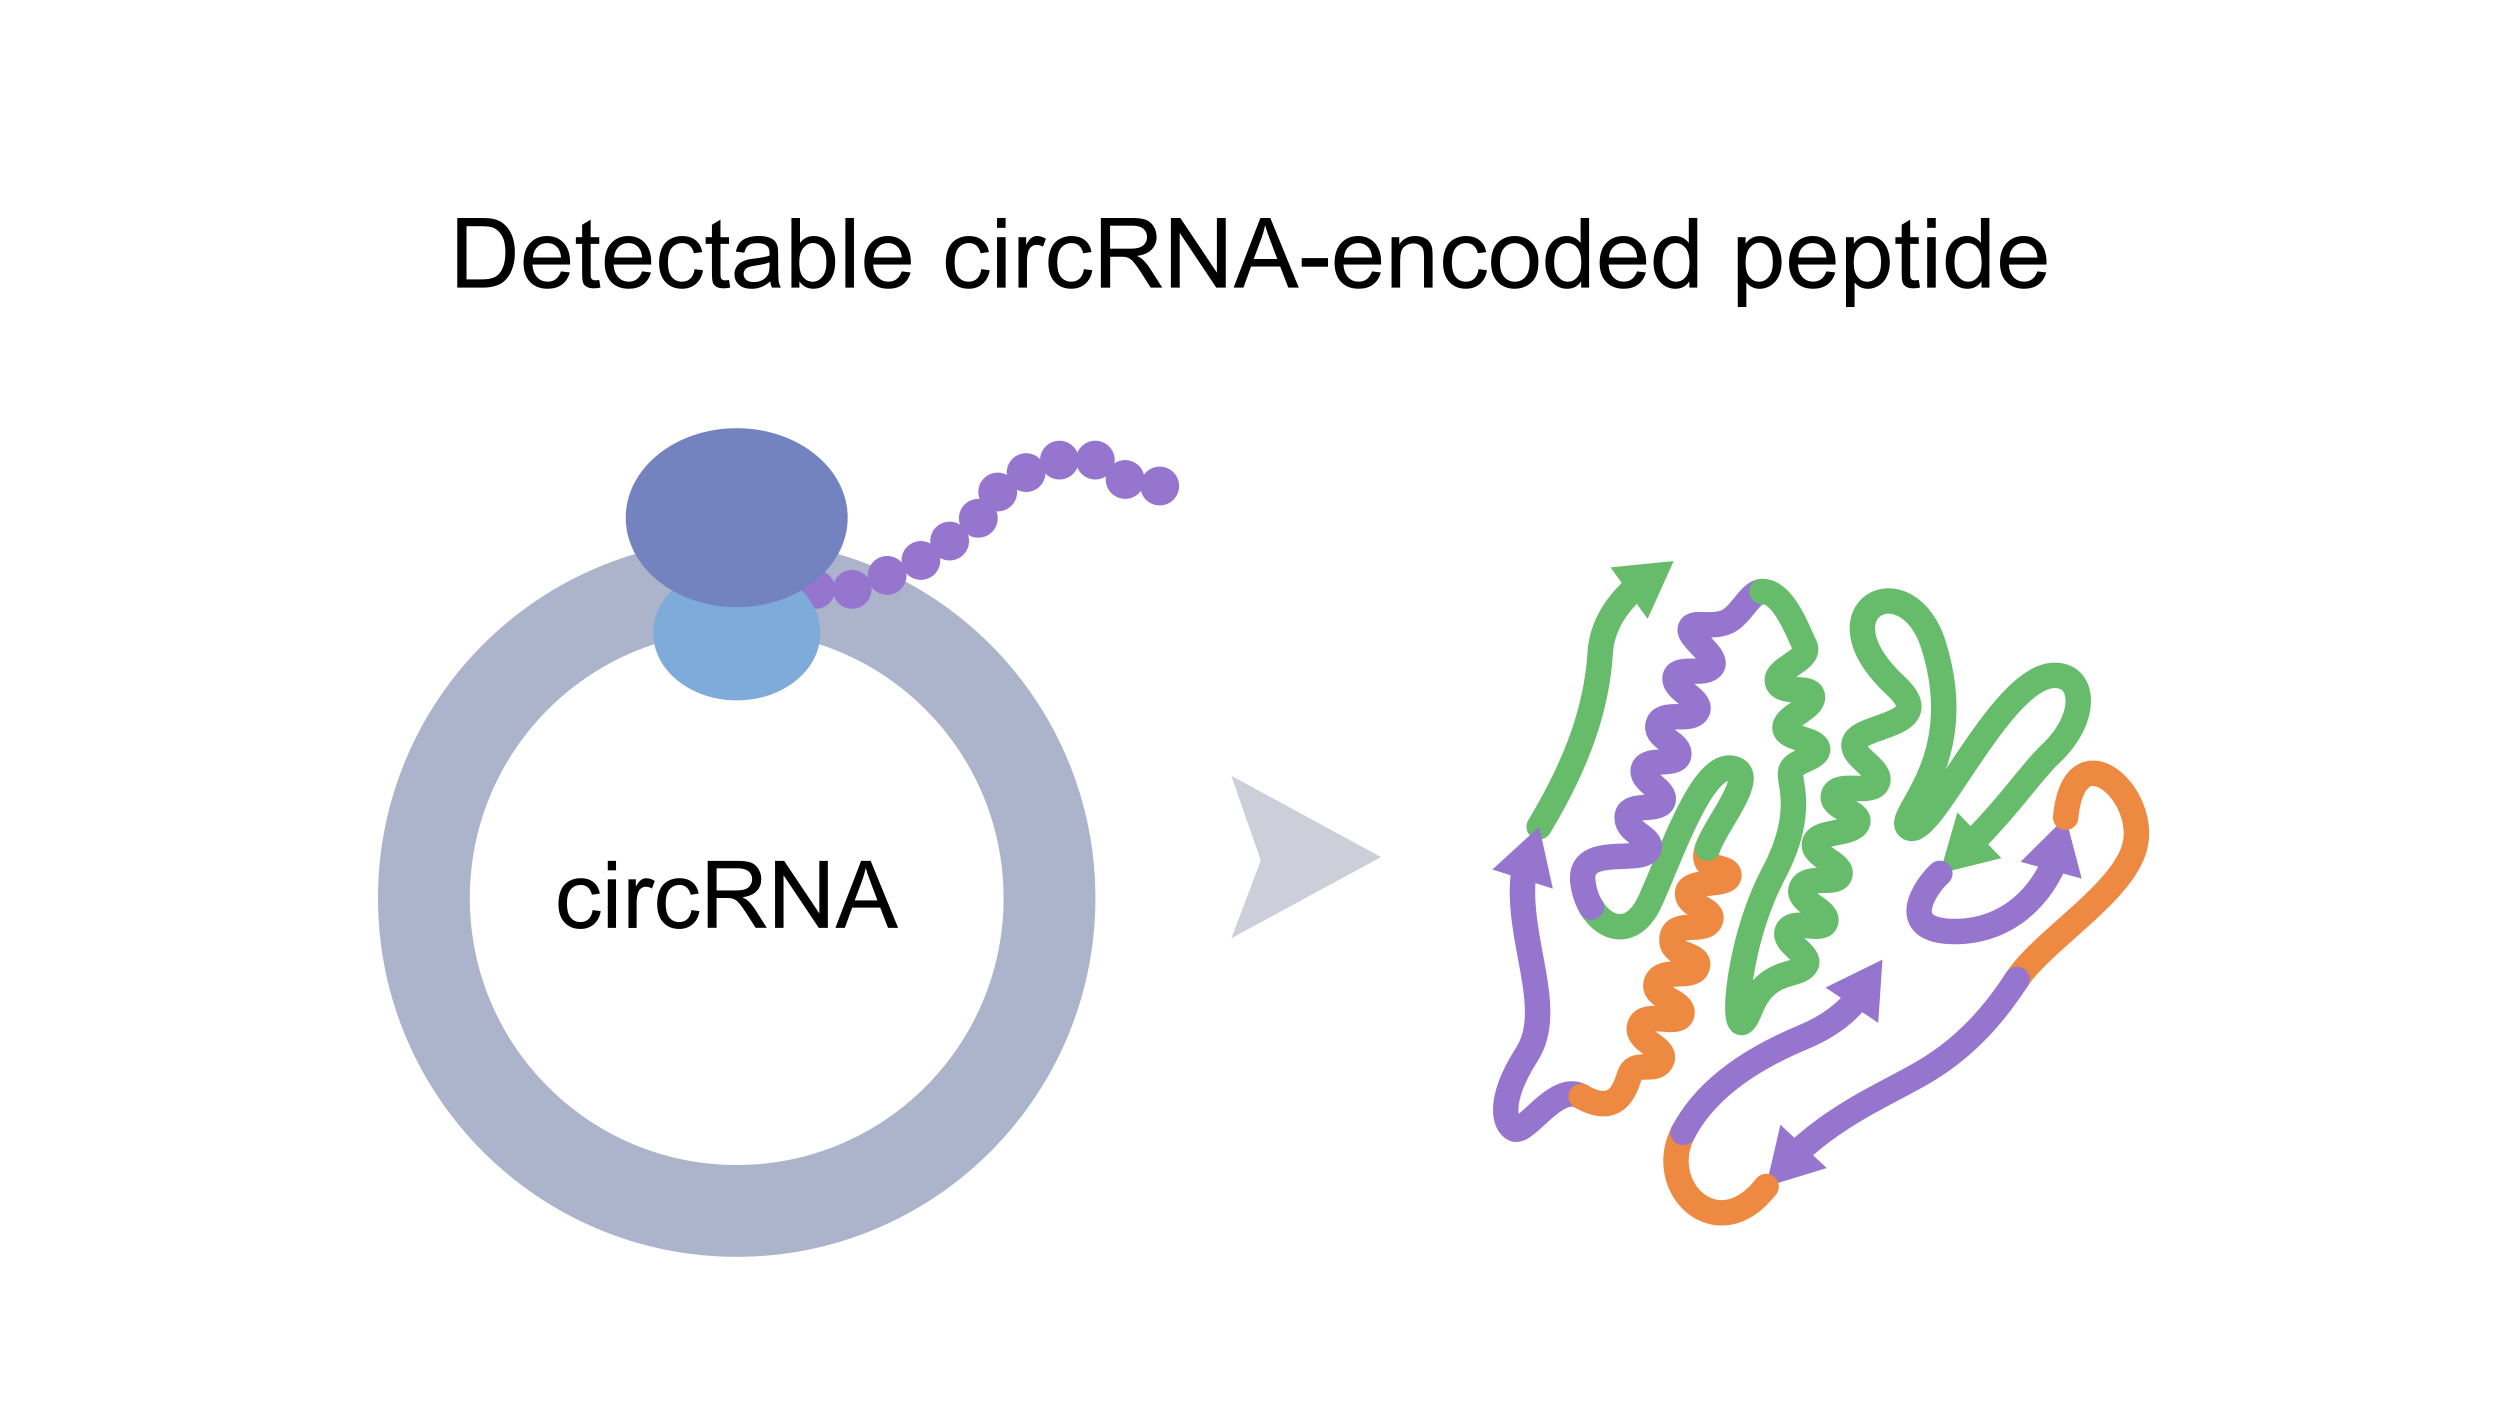 <?xml version="1.0" encoding="utf-8"?>
<!-- Generator: Adobe Illustrator 24.1.0, SVG Export Plug-In . SVG Version: 6.00 Build 0)  -->
<svg version="1.1" id="图层_1" xmlns="http://www.w3.org/2000/svg" xmlns:xlink="http://www.w3.org/1999/xlink" x="0px" y="0px"
	 viewBox="0 0 624.85 354.16" style="enable-background:new 0 0 624.85 354.16;" xml:space="preserve">
<style type="text/css">
	.st0{opacity:0.3;fill:#556080;}
	.st1{fill:none;stroke:#ACB4CC;stroke-width:22.953;stroke-miterlimit:10;}
	.st2{fill:#9575CD;}
	.st3{fill:#7FABDA;}
	.st4{fill:none;stroke:#66BC6A;stroke-width:6.359;stroke-linecap:round;stroke-miterlimit:10;}
	.st5{fill:#66BC6A;}
	.st6{fill:none;stroke:#9575CD;stroke-width:6.359;stroke-linecap:round;stroke-miterlimit:10;}
	.st7{fill:none;stroke:#ED8940;stroke-width:6.359;stroke-linecap:round;stroke-miterlimit:10;}
	.st8{fill:#7383BF;}
</style>
<polygon class="st0" points="307.77,193.91 345.17,214.21 307.77,234.51 315.12,215.06 "/>
<g>
	<g>
		<path d="M114.29,71.89V54.48h6c1.35,0,2.39,0.08,3.1,0.25c1,0.23,1.85,0.65,2.55,1.25c0.92,0.78,1.6,1.77,2.06,2.97
			s0.68,2.59,0.68,4.14c0,1.32-0.15,2.49-0.46,3.51s-0.7,1.87-1.19,2.54s-1.01,1.2-1.58,1.58c-0.57,0.38-1.27,0.67-2.08,0.87
			s-1.74,0.3-2.8,0.3H114.29z M116.6,69.83h3.72c1.15,0,2.05-0.11,2.7-0.32c0.65-0.21,1.17-0.51,1.56-0.9
			c0.55-0.55,0.97-1.28,1.28-2.2c0.3-0.92,0.46-2.04,0.46-3.35c0-1.82-0.3-3.22-0.9-4.2c-0.6-0.98-1.32-1.63-2.18-1.96
			c-0.62-0.24-1.61-0.36-2.98-0.36h-3.66V69.83z"/>
		<path d="M140.21,67.83l2.21,0.27c-0.35,1.29-0.99,2.29-1.94,3s-2.15,1.07-3.61,1.07c-1.84,0-3.31-0.57-4.39-1.7
			c-1.08-1.14-1.62-2.73-1.62-4.78c0-2.12,0.55-3.77,1.64-4.94c1.09-1.17,2.51-1.76,4.25-1.76c1.69,0,3.06,0.57,4.13,1.72
			c1.07,1.15,1.6,2.76,1.6,4.84c0,0.13,0,0.32-0.01,0.57h-9.4c0.08,1.39,0.47,2.45,1.18,3.18c0.7,0.74,1.58,1.1,2.64,1.1
			c0.78,0,1.45-0.21,2.01-0.62S139.89,68.73,140.21,67.83z M133.19,64.37h7.04c-0.1-1.06-0.36-1.86-0.81-2.39
			c-0.68-0.82-1.56-1.23-2.65-1.23c-0.98,0-1.81,0.33-2.48,0.99C133.64,62.39,133.27,63.27,133.19,64.37z"/>
		<path d="M149.77,69.98l0.31,1.89c-0.6,0.13-1.14,0.19-1.62,0.19c-0.78,0-1.38-0.12-1.8-0.37c-0.43-0.25-0.73-0.57-0.9-0.97
			s-0.26-1.24-0.26-2.52v-7.25h-1.57v-1.66h1.57v-3.12l2.13-1.28v4.4h2.15v1.66h-2.15v7.37c0,0.61,0.04,1,0.11,1.18
			c0.08,0.17,0.2,0.31,0.37,0.42c0.17,0.1,0.41,0.15,0.73,0.15C149.07,70.06,149.38,70.03,149.77,69.98z"/>
		<path d="M160.49,67.83l2.21,0.27c-0.35,1.29-0.99,2.29-1.94,3s-2.15,1.07-3.61,1.07c-1.84,0-3.31-0.57-4.39-1.7
			c-1.08-1.14-1.62-2.73-1.62-4.78c0-2.12,0.55-3.77,1.64-4.94c1.09-1.17,2.51-1.76,4.25-1.76c1.69,0,3.06,0.57,4.13,1.72
			c1.07,1.15,1.6,2.76,1.6,4.84c0,0.13,0,0.32-0.01,0.57h-9.4c0.08,1.39,0.47,2.45,1.18,3.18c0.7,0.74,1.58,1.1,2.64,1.1
			c0.78,0,1.45-0.21,2.01-0.62S160.17,68.73,160.49,67.83z M153.47,64.37h7.04c-0.1-1.06-0.36-1.86-0.81-2.39
			c-0.68-0.82-1.56-1.23-2.65-1.23c-0.98,0-1.81,0.33-2.48,0.99C153.92,62.39,153.55,63.27,153.47,64.37z"/>
		<path d="M173.61,67.27l2.1,0.27c-0.23,1.45-0.82,2.58-1.76,3.4s-2.11,1.23-3.48,1.23c-1.73,0-3.11-0.56-4.16-1.69
			c-1.05-1.13-1.57-2.74-1.57-4.85c0-1.36,0.23-2.55,0.68-3.57c0.45-1.02,1.14-1.79,2.06-2.3c0.92-0.51,1.93-0.77,3.01-0.77
			c1.37,0,2.49,0.35,3.36,1.04c0.87,0.69,1.43,1.68,1.67,2.95l-2.08,0.32c-0.2-0.85-0.55-1.48-1.05-1.91
			c-0.5-0.43-1.11-0.64-1.82-0.64c-1.08,0-1.95,0.39-2.62,1.16c-0.67,0.77-1.01,1.99-1.01,3.66c0,1.69,0.32,2.93,0.97,3.69
			c0.65,0.77,1.5,1.15,2.54,1.15c0.84,0,1.54-0.26,2.1-0.77C173.1,69.13,173.46,68.34,173.61,67.27z"/>
		<path d="M182.21,69.98l0.31,1.89c-0.6,0.13-1.14,0.19-1.62,0.19c-0.78,0-1.38-0.12-1.8-0.37c-0.43-0.25-0.73-0.57-0.9-0.97
			s-0.26-1.24-0.26-2.52v-7.25h-1.57v-1.66h1.57v-3.12l2.13-1.28v4.4h2.15v1.66h-2.15v7.37c0,0.61,0.04,1,0.11,1.18
			c0.08,0.17,0.2,0.31,0.37,0.42c0.17,0.1,0.41,0.15,0.73,0.15C181.51,70.06,181.82,70.03,182.21,69.98z"/>
		<path d="M192.53,70.33c-0.79,0.67-1.55,1.15-2.29,1.43c-0.73,0.28-1.52,0.42-2.36,0.42c-1.39,0-2.45-0.34-3.19-1.02
			c-0.74-0.68-1.12-1.54-1.12-2.59c0-0.62,0.14-1.18,0.42-1.69c0.28-0.51,0.65-0.92,1.1-1.23c0.46-0.31,0.97-0.54,1.54-0.7
			c0.42-0.11,1.05-0.22,1.9-0.32c1.73-0.21,3-0.45,3.81-0.74c0.01-0.29,0.01-0.48,0.01-0.56c0-0.87-0.2-1.48-0.61-1.84
			c-0.55-0.48-1.36-0.72-2.43-0.72c-1.01,0-1.75,0.18-2.23,0.53c-0.48,0.35-0.83,0.98-1.06,1.87l-2.09-0.29
			c0.19-0.89,0.5-1.62,0.94-2.17c0.44-0.55,1.06-0.97,1.89-1.27c0.82-0.3,1.78-0.45,2.86-0.45c1.08,0,1.95,0.13,2.62,0.38
			s1.17,0.57,1.48,0.96c0.32,0.38,0.54,0.87,0.66,1.45c0.07,0.36,0.11,1.02,0.11,1.97v2.85c0,1.99,0.05,3.24,0.14,3.77
			c0.09,0.53,0.27,1.03,0.54,1.51h-2.23C192.73,71.44,192.59,70.92,192.53,70.33z M192.35,65.56c-0.78,0.32-1.94,0.59-3.49,0.81
			c-0.88,0.13-1.5,0.27-1.86,0.43c-0.36,0.16-0.65,0.39-0.84,0.69s-0.3,0.64-0.3,1.02c0,0.57,0.22,1.04,0.65,1.42
			c0.43,0.38,1.06,0.57,1.89,0.57c0.82,0,1.56-0.18,2.2-0.54c0.64-0.36,1.11-0.85,1.41-1.48c0.23-0.48,0.34-1.2,0.34-2.14V65.56z"/>
		<path d="M199.79,71.89h-1.98V54.48h2.14v6.21c0.9-1.13,2.05-1.7,3.46-1.7c0.78,0,1.51,0.16,2.2,0.47
			c0.69,0.31,1.26,0.75,1.71,1.32s0.8,1.25,1.05,2.05c0.25,0.8,0.38,1.65,0.38,2.56c0,2.16-0.53,3.83-1.6,5.01
			c-1.07,1.18-2.35,1.77-3.85,1.77c-1.49,0-2.66-0.62-3.5-1.86V71.89z M199.77,65.49c0,1.51,0.21,2.6,0.62,3.28
			c0.67,1.1,1.58,1.65,2.73,1.65c0.93,0,1.74-0.41,2.42-1.22c0.68-0.81,1.02-2.02,1.02-3.63c0-1.65-0.33-2.86-0.98-3.65
			c-0.65-0.78-1.44-1.18-2.37-1.18c-0.93,0-1.74,0.41-2.42,1.22C200.11,62.78,199.77,63.95,199.77,65.49z"/>
		<path d="M211.3,71.89V54.48h2.14v17.41H211.3z"/>
		<path d="M225.38,67.83l2.21,0.27c-0.35,1.29-0.99,2.29-1.94,3s-2.15,1.07-3.61,1.07c-1.84,0-3.31-0.57-4.39-1.7
			c-1.08-1.14-1.62-2.73-1.62-4.78c0-2.12,0.55-3.77,1.64-4.94c1.09-1.17,2.51-1.76,4.25-1.76c1.69,0,3.06,0.57,4.13,1.72
			c1.07,1.15,1.6,2.76,1.6,4.84c0,0.13,0,0.32-0.01,0.57h-9.4c0.08,1.39,0.47,2.45,1.18,3.18c0.7,0.74,1.58,1.1,2.64,1.1
			c0.78,0,1.45-0.21,2.01-0.62S225.06,68.73,225.38,67.83z M218.36,64.37h7.04c-0.1-1.06-0.36-1.86-0.81-2.39
			c-0.68-0.82-1.56-1.23-2.65-1.23c-0.98,0-1.81,0.33-2.48,0.99C218.8,62.39,218.43,63.27,218.36,64.37z"/>
		<path d="M245.26,67.27l2.1,0.27c-0.23,1.45-0.82,2.58-1.76,3.4s-2.11,1.23-3.48,1.23c-1.73,0-3.11-0.56-4.16-1.69
			c-1.05-1.13-1.57-2.74-1.57-4.85c0-1.36,0.23-2.55,0.68-3.57c0.45-1.02,1.14-1.79,2.06-2.3c0.92-0.51,1.93-0.77,3.01-0.77
			c1.37,0,2.49,0.35,3.36,1.04c0.87,0.69,1.43,1.68,1.67,2.95l-2.08,0.32c-0.2-0.85-0.55-1.48-1.05-1.91
			c-0.5-0.43-1.11-0.64-1.82-0.64c-1.08,0-1.95,0.39-2.62,1.16c-0.67,0.77-1.01,1.99-1.01,3.66c0,1.69,0.32,2.93,0.97,3.69
			c0.65,0.77,1.5,1.15,2.54,1.15c0.84,0,1.54-0.26,2.1-0.77C244.75,69.13,245.11,68.34,245.26,67.27z"/>
		<path d="M249.2,56.94v-2.46h2.14v2.46H249.2z M249.2,71.89V59.28h2.14v12.61H249.2z"/>
		<path d="M254.56,71.89V59.28h1.92v1.91c0.49-0.89,0.94-1.48,1.36-1.77c0.42-0.28,0.87-0.43,1.37-0.43c0.72,0,1.45,0.23,2.2,0.69
			l-0.74,1.98c-0.52-0.31-1.04-0.46-1.57-0.46c-0.47,0-0.89,0.14-1.26,0.42c-0.37,0.28-0.64,0.67-0.8,1.17
			c-0.24,0.76-0.36,1.59-0.36,2.49v6.6H254.56z"/>
		<path d="M270.91,67.27l2.1,0.27c-0.23,1.45-0.82,2.58-1.76,3.4s-2.11,1.23-3.48,1.23c-1.73,0-3.11-0.56-4.16-1.69
			c-1.05-1.13-1.57-2.74-1.57-4.85c0-1.36,0.23-2.55,0.68-3.57c0.45-1.02,1.14-1.79,2.06-2.3c0.92-0.51,1.93-0.77,3.01-0.77
			c1.37,0,2.49,0.35,3.36,1.04c0.87,0.69,1.43,1.68,1.67,2.95l-2.08,0.32c-0.2-0.85-0.55-1.48-1.05-1.91
			c-0.5-0.43-1.11-0.64-1.82-0.64c-1.08,0-1.95,0.39-2.62,1.16c-0.67,0.77-1.01,1.99-1.01,3.66c0,1.69,0.32,2.93,0.97,3.69
			c0.65,0.77,1.5,1.15,2.54,1.15c0.84,0,1.54-0.26,2.1-0.77C270.41,69.13,270.76,68.34,270.91,67.27z"/>
		<path d="M275.15,71.89V54.48h7.72c1.55,0,2.73,0.16,3.54,0.47c0.81,0.31,1.45,0.86,1.94,1.66s0.72,1.67,0.72,2.62
			c0,1.23-0.4,2.28-1.2,3.12c-0.8,0.85-2.03,1.39-3.7,1.61c0.61,0.29,1.07,0.58,1.39,0.87c0.67,0.62,1.31,1.39,1.91,2.32l3.03,4.74
			h-2.9l-2.3-3.62c-0.67-1.04-1.23-1.84-1.66-2.4c-0.44-0.55-0.83-0.94-1.17-1.16c-0.34-0.22-0.69-0.38-1.05-0.46
			c-0.26-0.06-0.69-0.08-1.28-0.08h-2.67v7.73H275.15z M277.46,62.16h4.95c1.05,0,1.88-0.11,2.47-0.33
			c0.59-0.22,1.04-0.57,1.35-1.04c0.31-0.48,0.46-1,0.46-1.56c0-0.82-0.3-1.5-0.9-2.03s-1.54-0.8-2.83-0.8h-5.51V62.16z"/>
		<path d="M292.65,71.89V54.48h2.36l9.14,13.67V54.48h2.21v17.41h-2.36l-9.14-13.68v13.68H292.65z"/>
		<path d="M308.33,71.89l6.69-17.41h2.48l7.12,17.41h-2.62l-2.03-5.27h-7.28l-1.91,5.27H308.33z M313.35,64.74h5.9l-1.82-4.82
			c-0.55-1.46-0.97-2.67-1.23-3.61c-0.22,1.12-0.54,2.22-0.94,3.32L313.35,64.74z"/>
		<path d="M325.35,66.66v-2.15h6.57v2.15H325.35z"/>
		<path d="M342.92,67.83l2.21,0.27c-0.35,1.29-0.99,2.29-1.94,3c-0.94,0.71-2.14,1.07-3.61,1.07c-1.84,0-3.31-0.57-4.39-1.7
			c-1.08-1.14-1.62-2.73-1.62-4.78c0-2.12,0.55-3.77,1.64-4.94c1.09-1.17,2.51-1.76,4.25-1.76c1.69,0,3.06,0.57,4.13,1.72
			c1.07,1.15,1.6,2.76,1.6,4.84c0,0.13,0,0.32-0.01,0.57h-9.4c0.08,1.39,0.47,2.45,1.18,3.18c0.7,0.74,1.58,1.1,2.64,1.1
			c0.78,0,1.45-0.21,2.01-0.62S342.59,68.73,342.92,67.83z M335.9,64.37h7.04c-0.09-1.06-0.36-1.86-0.81-2.39
			c-0.68-0.82-1.56-1.23-2.65-1.23c-0.98,0-1.81,0.33-2.48,0.99C336.34,62.39,335.97,63.27,335.9,64.37z"/>
		<path d="M347.81,71.89V59.28h1.92v1.79c0.93-1.38,2.26-2.08,4.01-2.08c0.76,0,1.46,0.14,2.1,0.41c0.64,0.27,1.11,0.63,1.43,1.07
			c0.32,0.44,0.54,0.97,0.67,1.58c0.08,0.4,0.12,1.09,0.12,2.08v7.75h-2.14v-7.67c0-0.87-0.08-1.52-0.25-1.95
			c-0.17-0.43-0.46-0.78-0.88-1.03c-0.42-0.26-0.92-0.39-1.49-0.39c-0.91,0-1.7,0.29-2.36,0.87c-0.66,0.58-0.99,1.67-0.99,3.29v6.89
			H347.81z"/>
		<path d="M369.56,67.27l2.1,0.27c-0.23,1.45-0.82,2.58-1.76,3.4c-0.95,0.82-2.11,1.23-3.49,1.23c-1.73,0-3.11-0.56-4.16-1.69
			c-1.05-1.13-1.57-2.74-1.57-4.85c0-1.36,0.23-2.55,0.68-3.57c0.45-1.02,1.14-1.79,2.06-2.3c0.92-0.51,1.93-0.77,3.01-0.77
			c1.37,0,2.49,0.35,3.36,1.04c0.87,0.69,1.43,1.68,1.67,2.95l-2.08,0.32c-0.2-0.85-0.55-1.48-1.05-1.91
			c-0.5-0.43-1.11-0.64-1.82-0.64c-1.08,0-1.95,0.39-2.62,1.16c-0.67,0.77-1.01,1.99-1.01,3.66c0,1.69,0.32,2.93,0.97,3.69
			c0.65,0.77,1.5,1.15,2.54,1.15c0.84,0,1.54-0.26,2.1-0.77C369.05,69.13,369.41,68.34,369.56,67.27z"/>
		<path d="M372.69,65.58c0-2.33,0.65-4.06,1.95-5.19c1.08-0.93,2.41-1.4,3.97-1.4c1.73,0,3.15,0.57,4.25,1.7
			c1.1,1.14,1.65,2.71,1.65,4.71c0,1.62-0.24,2.9-0.73,3.83c-0.49,0.93-1.2,1.65-2.13,2.17c-0.93,0.51-1.95,0.77-3.04,0.77
			c-1.77,0-3.19-0.57-4.28-1.7C373.24,69.34,372.69,67.71,372.69,65.58z M374.89,65.58c0,1.61,0.35,2.82,1.06,3.63
			c0.71,0.8,1.59,1.21,2.66,1.21c1.06,0,1.94-0.4,2.65-1.21c0.7-0.81,1.06-2.04,1.06-3.69c0-1.56-0.35-2.74-1.06-3.54
			c-0.71-0.8-1.59-1.21-2.64-1.21c-1.07,0-1.96,0.4-2.66,1.2C375.24,62.76,374.89,63.97,374.89,65.58z"/>
		<path d="M395.2,71.89V70.3c-0.8,1.25-1.98,1.88-3.53,1.88c-1.01,0-1.93-0.28-2.77-0.83c-0.84-0.55-1.5-1.33-1.96-2.32
			c-0.46-0.99-0.69-2.13-0.69-3.43c0-1.26,0.21-2.4,0.63-3.43c0.42-1.03,1.05-1.81,1.89-2.36c0.84-0.55,1.78-0.82,2.81-0.82
			c0.76,0,1.44,0.16,2.03,0.48c0.59,0.32,1.08,0.74,1.45,1.25v-6.25h2.12v17.41H395.2z M388.44,65.59c0,1.61,0.34,2.82,1.02,3.62
			c0.68,0.8,1.48,1.2,2.41,1.2c0.93,0,1.73-0.38,2.38-1.15c0.65-0.76,0.98-1.93,0.98-3.5c0-1.73-0.33-2.99-1-3.8
			c-0.67-0.81-1.48-1.21-2.46-1.21c-0.95,0-1.74,0.39-2.38,1.16C388.76,62.7,388.44,63.92,388.44,65.59z"/>
		<path d="M409.17,67.83l2.21,0.27c-0.35,1.29-0.99,2.29-1.94,3c-0.94,0.71-2.14,1.07-3.61,1.07c-1.84,0-3.31-0.57-4.39-1.7
			c-1.08-1.14-1.62-2.73-1.62-4.78c0-2.12,0.55-3.77,1.64-4.94c1.09-1.17,2.51-1.76,4.25-1.76c1.69,0,3.06,0.57,4.13,1.72
			c1.07,1.15,1.6,2.76,1.6,4.84c0,0.13,0,0.32-0.01,0.57h-9.4c0.08,1.39,0.47,2.45,1.18,3.18c0.7,0.74,1.58,1.1,2.64,1.1
			c0.78,0,1.45-0.21,2.01-0.62S408.84,68.73,409.17,67.83z M402.15,64.37h7.04c-0.09-1.06-0.36-1.86-0.81-2.39
			c-0.68-0.82-1.56-1.23-2.65-1.23c-0.98,0-1.81,0.33-2.48,0.99C402.59,62.39,402.22,63.27,402.15,64.37z"/>
		<path d="M422.24,71.89V70.3c-0.8,1.25-1.98,1.88-3.53,1.88c-1.01,0-1.93-0.28-2.77-0.83c-0.84-0.55-1.5-1.33-1.96-2.32
			c-0.46-0.99-0.69-2.13-0.69-3.43c0-1.26,0.21-2.4,0.63-3.43c0.42-1.03,1.05-1.81,1.89-2.36c0.84-0.55,1.78-0.82,2.81-0.82
			c0.76,0,1.44,0.16,2.03,0.48c0.59,0.32,1.08,0.74,1.45,1.25v-6.25h2.12v17.41H422.24z M415.49,65.59c0,1.61,0.34,2.82,1.02,3.62
			c0.68,0.8,1.48,1.2,2.41,1.2c0.93,0,1.73-0.38,2.38-1.15c0.65-0.76,0.98-1.93,0.98-3.5c0-1.73-0.33-2.99-1-3.8
			c-0.67-0.81-1.48-1.21-2.46-1.21c-0.95,0-1.74,0.39-2.38,1.16C415.81,62.7,415.49,63.92,415.49,65.59z"/>
		<path d="M434.34,76.72V59.28h1.95v1.64c0.46-0.64,0.98-1.12,1.56-1.44c0.58-0.32,1.28-0.48,2.1-0.48c1.08,0,2.03,0.28,2.85,0.83
			c0.82,0.55,1.44,1.34,1.86,2.35s0.63,2.12,0.63,3.32c0,1.29-0.23,2.45-0.69,3.48c-0.46,1.03-1.14,1.82-2.02,2.38
			c-0.88,0.55-1.81,0.83-2.78,0.83c-0.71,0-1.35-0.15-1.92-0.45c-0.57-0.3-1.03-0.68-1.4-1.14v6.14H434.34z M436.28,65.65
			c0,1.62,0.33,2.82,0.99,3.6s1.45,1.16,2.39,1.16c0.95,0,1.76-0.4,2.44-1.21c0.68-0.8,1.01-2.05,1.01-3.73
			c0-1.61-0.33-2.81-0.99-3.61c-0.66-0.8-1.45-1.2-2.37-1.2c-0.91,0-1.71,0.43-2.42,1.28C436.63,62.79,436.28,64.03,436.28,65.65z"
			/>
		<path d="M456.5,67.83l2.21,0.27c-0.35,1.29-0.99,2.29-1.94,3c-0.94,0.71-2.14,1.07-3.61,1.07c-1.84,0-3.31-0.57-4.39-1.7
			c-1.08-1.14-1.62-2.73-1.62-4.78c0-2.12,0.55-3.77,1.64-4.94c1.09-1.17,2.51-1.76,4.25-1.76c1.69,0,3.06,0.57,4.13,1.72
			c1.07,1.15,1.6,2.76,1.6,4.84c0,0.13,0,0.32-0.01,0.57h-9.4c0.08,1.39,0.47,2.45,1.18,3.18c0.7,0.74,1.58,1.1,2.64,1.1
			c0.78,0,1.45-0.21,2.01-0.62S456.17,68.73,456.5,67.83z M449.48,64.37h7.04c-0.09-1.06-0.36-1.86-0.81-2.39
			c-0.68-0.82-1.56-1.23-2.65-1.23c-0.98,0-1.81,0.33-2.48,0.99C449.92,62.39,449.55,63.27,449.48,64.37z"/>
		<path d="M461.39,76.72V59.28h1.95v1.64c0.46-0.64,0.98-1.12,1.56-1.44c0.58-0.32,1.28-0.48,2.1-0.48c1.08,0,2.03,0.28,2.85,0.83
			c0.82,0.55,1.44,1.34,1.86,2.35s0.63,2.12,0.63,3.32c0,1.29-0.23,2.45-0.69,3.48c-0.46,1.03-1.14,1.82-2.02,2.38
			c-0.88,0.55-1.81,0.83-2.78,0.83c-0.71,0-1.35-0.15-1.92-0.45c-0.57-0.3-1.03-0.68-1.4-1.14v6.14H461.39z M463.32,65.65
			c0,1.62,0.33,2.82,0.99,3.6s1.45,1.16,2.39,1.16c0.95,0,1.76-0.4,2.44-1.21c0.68-0.8,1.01-2.05,1.01-3.73
			c0-1.61-0.33-2.81-0.99-3.61c-0.66-0.8-1.45-1.2-2.37-1.2c-0.91,0-1.71,0.43-2.42,1.28C463.67,62.79,463.32,64.03,463.32,65.65z"
			/>
		<path d="M479.58,69.98l0.31,1.89c-0.6,0.13-1.14,0.19-1.62,0.19c-0.78,0-1.38-0.12-1.8-0.37c-0.43-0.25-0.73-0.57-0.9-0.97
			s-0.26-1.24-0.26-2.52v-7.25h-1.57v-1.66h1.57v-3.12l2.12-1.28v4.4h2.15v1.66h-2.15v7.37c0,0.61,0.04,1,0.11,1.18
			c0.08,0.17,0.2,0.31,0.37,0.42c0.17,0.1,0.41,0.15,0.73,0.15C478.88,70.06,479.19,70.03,479.58,69.98z"/>
		<path d="M481.68,56.94v-2.46h2.14v2.46H481.68z M481.68,71.89V59.28h2.14v12.61H481.68z"/>
		<path d="M495.25,71.89V70.3c-0.8,1.25-1.98,1.88-3.53,1.88c-1.01,0-1.93-0.28-2.77-0.83c-0.84-0.55-1.5-1.33-1.96-2.32
			c-0.46-0.99-0.69-2.13-0.69-3.43c0-1.26,0.21-2.4,0.63-3.43c0.42-1.03,1.05-1.81,1.89-2.36c0.84-0.55,1.78-0.82,2.81-0.82
			c0.76,0,1.44,0.16,2.03,0.48c0.59,0.32,1.08,0.74,1.45,1.25v-6.25h2.12v17.41H495.25z M488.5,65.59c0,1.61,0.34,2.82,1.02,3.62
			c0.68,0.8,1.48,1.2,2.41,1.2c0.93,0,1.73-0.38,2.38-1.15c0.65-0.76,0.98-1.93,0.98-3.5c0-1.73-0.33-2.99-1-3.8
			c-0.67-0.81-1.48-1.21-2.46-1.21c-0.95,0-1.74,0.39-2.38,1.16C488.82,62.7,488.5,63.92,488.5,65.59z"/>
		<path d="M509.23,67.83l2.21,0.27c-0.35,1.29-0.99,2.29-1.94,3c-0.94,0.71-2.14,1.07-3.61,1.07c-1.84,0-3.31-0.57-4.39-1.7
			c-1.08-1.14-1.62-2.73-1.62-4.78c0-2.12,0.55-3.77,1.64-4.94c1.09-1.17,2.51-1.76,4.25-1.76c1.69,0,3.06,0.57,4.13,1.72
			c1.07,1.15,1.6,2.76,1.6,4.84c0,0.13,0,0.32-0.01,0.57h-9.4c0.08,1.39,0.47,2.45,1.18,3.18c0.7,0.74,1.58,1.1,2.64,1.1
			c0.78,0,1.45-0.21,2.01-0.62S508.9,68.73,509.23,67.83z M502.21,64.37h7.04c-0.09-1.06-0.36-1.86-0.81-2.39
			c-0.68-0.82-1.56-1.23-2.65-1.23c-0.98,0-1.81,0.33-2.48,0.99C502.65,62.39,502.28,63.27,502.21,64.37z"/>
	</g>
</g>
<g>
	<g>
		<path d="M148.12,227.47l2.02,0.26c-0.22,1.39-0.79,2.48-1.7,3.27s-2.03,1.18-3.35,1.18c-1.66,0-3-0.54-4-1.63
			c-1.01-1.08-1.51-2.64-1.51-4.67c0-1.31,0.22-2.46,0.65-3.44s1.09-1.72,1.98-2.21s1.85-0.74,2.9-0.74c1.32,0,2.4,0.33,3.23,1
			c0.84,0.67,1.37,1.61,1.61,2.84l-2,0.31c-0.19-0.82-0.53-1.43-1.01-1.84c-0.48-0.41-1.07-0.62-1.75-0.62
			c-1.04,0-1.88,0.37-2.52,1.11c-0.65,0.74-0.97,1.92-0.97,3.52c0,1.63,0.31,2.81,0.94,3.55c0.62,0.74,1.44,1.11,2.44,1.11
			c0.81,0,1.48-0.25,2.02-0.74C147.63,229.26,147.97,228.5,148.12,227.47z"/>
		<path d="M151.91,217.53v-2.37h2.06v2.37H151.91z M151.91,231.91v-12.13h2.06v12.13H151.91z"/>
		<path d="M157.07,231.91v-12.13h1.85v1.84c0.47-0.86,0.91-1.43,1.31-1.7c0.4-0.27,0.84-0.41,1.32-0.41c0.69,0,1.4,0.22,2.11,0.66
			l-0.71,1.91c-0.5-0.3-1.01-0.45-1.51-0.45c-0.45,0-0.85,0.14-1.21,0.41c-0.36,0.27-0.61,0.65-0.77,1.13
			c-0.23,0.73-0.34,1.53-0.34,2.4v6.35H157.07z"/>
		<path d="M172.8,227.47l2.02,0.26c-0.22,1.39-0.79,2.48-1.7,3.27s-2.03,1.18-3.35,1.18c-1.66,0-3-0.54-4-1.63
			c-1.01-1.08-1.51-2.64-1.51-4.67c0-1.31,0.22-2.46,0.65-3.44s1.09-1.72,1.98-2.21s1.85-0.74,2.9-0.74c1.32,0,2.4,0.33,3.23,1
			c0.84,0.67,1.37,1.61,1.61,2.84l-2,0.31c-0.19-0.82-0.53-1.43-1.01-1.84c-0.48-0.41-1.07-0.62-1.75-0.62
			c-1.04,0-1.88,0.37-2.52,1.11c-0.65,0.74-0.97,1.92-0.97,3.52c0,1.63,0.31,2.81,0.94,3.55c0.62,0.74,1.44,1.11,2.44,1.11
			c0.81,0,1.48-0.25,2.02-0.74C172.32,229.26,172.66,228.5,172.8,227.47z"/>
		<path d="M176.88,231.91v-16.75h7.43c1.49,0,2.63,0.15,3.4,0.45c0.78,0.3,1.4,0.83,1.86,1.59c0.46,0.76,0.7,1.6,0.7,2.52
			c0,1.19-0.38,2.19-1.15,3c-0.77,0.81-1.96,1.33-3.56,1.55c0.59,0.28,1.03,0.56,1.34,0.83c0.65,0.59,1.26,1.34,1.84,2.23l2.91,4.56
			h-2.79l-2.22-3.48c-0.65-1-1.18-1.77-1.6-2.31c-0.42-0.53-0.79-0.91-1.13-1.12c-0.33-0.21-0.67-0.36-1.01-0.45
			c-0.25-0.05-0.66-0.08-1.23-0.08h-2.57v7.44H176.88z M179.1,222.56h4.76c1.01,0,1.81-0.1,2.38-0.31c0.57-0.21,1.01-0.54,1.3-1
			c0.3-0.46,0.45-0.96,0.45-1.5c0-0.79-0.29-1.44-0.86-1.95c-0.58-0.51-1.48-0.77-2.72-0.77h-5.3V222.56z"/>
		<path d="M193.72,231.91v-16.75h2.27l8.8,13.15v-13.15h2.12v16.75h-2.27l-8.8-13.16v13.16H193.72z"/>
		<path d="M208.8,231.91l6.43-16.75h2.39l6.85,16.75h-2.52l-1.95-5.07h-7l-1.84,5.07H208.8z M213.63,225.04h5.68l-1.75-4.64
			c-0.53-1.41-0.93-2.57-1.19-3.47c-0.21,1.07-0.51,2.14-0.9,3.2L213.63,225.04z"/>
	</g>
</g>
<circle class="st1" cx="184.13" cy="224.48" r="78.18"/>
<g>
	<circle class="st2" cx="203.89" cy="147.31" r="4.85"/>
	<circle class="st2" cx="212.99" cy="147.31" r="4.85"/>
	<circle class="st2" cx="221.73" cy="143.81" r="4.85"/>
	<circle class="st2" cx="230.17" cy="140.08" r="4.85"/>
	<circle class="st2" cx="237.35" cy="135.23" r="4.85"/>
	<circle class="st2" cx="244.52" cy="129.54" r="4.85"/>
	<circle class="st2" cx="249.37" cy="122.97" r="4.85"/>
	<circle class="st2" cx="256.47" cy="118.12" r="4.85"/>
	<circle class="st2" cx="264.8" cy="115" r="4.85"/>
	<circle class="st2" cx="273.76" cy="115" r="4.85"/>
	<circle class="st2" cx="281.22" cy="119.84" r="4.85"/>
	<circle class="st2" cx="289.86" cy="121.48" r="4.85"/>
</g>
<ellipse class="st3" cx="184.15" cy="158.21" rx="20.89" ry="16.85"/>
<g>
	<g>
		<g>
			<path class="st4" d="M384.7,206.63c10.23-17.01,14.44-30.52,15.26-43.52c0.45-7.1,4.59-12.53,8.97-16.41"/>
			<g>
				<polygon class="st5" points="411.81,154.68 418.32,140.22 402.54,141.81 				"/>
			</g>
		</g>
	</g>
	<g>
		<g>
			<path class="st6" d="M395.22,274.05c-6.29-3.58-13.67,9.37-16.71,8.12c-2.44-1.01-4.35-7.05,3.09-18.61
				c7.49-11.64-3.16-29.37-0.7-46.16"/>
			<g>
				<polygon class="st2" points="388.12,222.12 384.7,206.63 373,217.33 				"/>
			</g>
		</g>
	</g>
	<path class="st7" d="M426.77,212c-2.27,6.39,5.49,3.89,5.36,6.81c-0.13,2.89-9.85,0.88-10.31,4.2c-0.51,3.69,6.42,3.94,5.77,6.73
		c-0.9,3.9-9.18-0.08-9.69,4.74c-0.51,4.76,6.86,3.69,6.39,6.81c-0.59,3.96-8.97,0.21-10.31,4.33c-1.24,3.81,7.14,4.54,6.39,7.84
		c-0.75,3.3-9.28-1.03-10.52,2.89c-1.24,3.92,6.63,5.34,5.57,8.46c-1.22,3.59-6.52,0.21-7.91,3.45c-1.06,2.46-2.53,11.36-12.3,5.8"
		/>
	<path class="st4" d="M397.74,226.77c3.54,5.91,10.47,7.51,14.6-1.37c5.36-11.55,13.1-35.43,20.86-33.33
		c6.21,1.68-4.15,13.53-6.42,19.93"/>
	<path class="st6" d="M440.39,147.85c-3.25,0.13-5.36,6.6-9.49,7.84c-4.12,1.24-8.25-0.62-8.46,1.65c-0.21,2.27,6.9,6.68,5.57,9.07
		c-1.47,2.64-8.55,0.09-9.28,2.68c-0.93,3.27,6.68,5.61,5.57,8.46c-1.31,3.38-9.38-0.4-9.94,3.88c-0.43,3.25,5.96,4.29,5.19,7.46
		c-0.66,2.76-8.48,0.15-8.87,3.71c-0.31,2.87,5.95,4.95,4.95,7.63c-1.01,2.69-8.2,0.41-8.87,3.51c-0.86,3.97,5.58,5.34,5.5,7.85
		c-0.16,5.24-17.88-1.46-16.64,8.86c0.29,2.38,1.05,4.55,2.11,6.32"/>
	<g>
		<g>
			<path class="st4" d="M493.11,210.43c10.04-10.2,14.55-17.43,19.52-22.13c9.42-8.89,8.6-20.03,0.42-19.48
				c-13.48,0.91-30.67,41.64-35.96,38.02c-3.92-2.68,15.47-15.98,6.19-45.58c-6.57-20.96-30.15-9.01-9.49,10.11
				c11.03,10.21-8.83,9.52-10.31,14.23c-1.13,3.61,7.01,6.5,5.77,9.9c-1.2,3.3-9.69-0.21-10.93,3.09c-1.24,3.3,6.89,4.29,5.98,7.01
				c-1.03,3.09-9.75,1.95-10.72,4.95c-1.13,3.51,7.71,5.31,6.16,8.4c-1.13,2.27-8.02-0.36-9.46,2.94c-1.59,3.64,7.2,5.52,5.98,8.66
				c-0.96,2.47-8.04-1.03-9.49,2.06s6.12,5.98,4.63,8.53c-1.95,3.33-9.69,0.45-13.91,11.07c-5.19,13.05-4.37-14.66,5.77-33.82
				c8.35-15.78,3.51-23.2,4.33-25.78s7.09-3.06,6.71-5.52c-0.38-2.46-7.81-2.33-8.15-5c-0.4-3.09,7.59-5.05,6.81-8.28
				c-0.63-2.59-7.65-0.09-8.66-3.27c-1.1-3.45,8.46-5.47,6.81-9.07c-2.15-4.7-5.63-13.81-10.72-13.61"/>
			<g>
				<polygon class="st5" points="500.23,214.48 484.84,218.3 489.23,203.06 				"/>
			</g>
		</g>
	</g>
	<g>
		<g>
			<path class="st6" d="M513.55,215.34c-4.41,10.53-13.53,17.64-25.32,17.49c-14.56-0.19-6.91-11.4-3.39-14.53"/>
			<g>
				<polygon class="st2" points="505.01,215.4 516.28,204.26 520.3,219.6 				"/>
			</g>
		</g>
	</g>
	<path class="st7" d="M504.12,244.79c6.7-10.21,27.89-22.37,29.7-34.44c1.96-13.1-15.47-27.64-17.53-6.08"/>
	<g>
		<g>
			<path class="st6" d="M449.09,288.12c11.54-10.79,24.26-15.51,33.16-21.05c10.93-6.81,17.46-15.57,21.86-22.27"/>
			<g>
				<polygon class="st2" points="456.58,291.94 441.42,296.56 445,281.12 				"/>
			</g>
		</g>
	</g>
	<path class="st7" d="M420.69,283.05c-7.19,13.76,8.67,29.15,20.73,13.51"/>
	<g>
		<g>
			<path class="st6" d="M464.34,249.45c-2.94,3.62-6.96,6.99-13.64,9.78c-15.67,6.53-25.16,14.54-30.01,23.82"/>
			<g>
				<polygon class="st2" points="456.27,246.83 470.5,239.84 469.44,255.66 				"/>
			</g>
		</g>
	</g>
</g>
<ellipse class="st8" cx="184.13" cy="129.39" rx="27.74" ry="22.37"/>
</svg>
